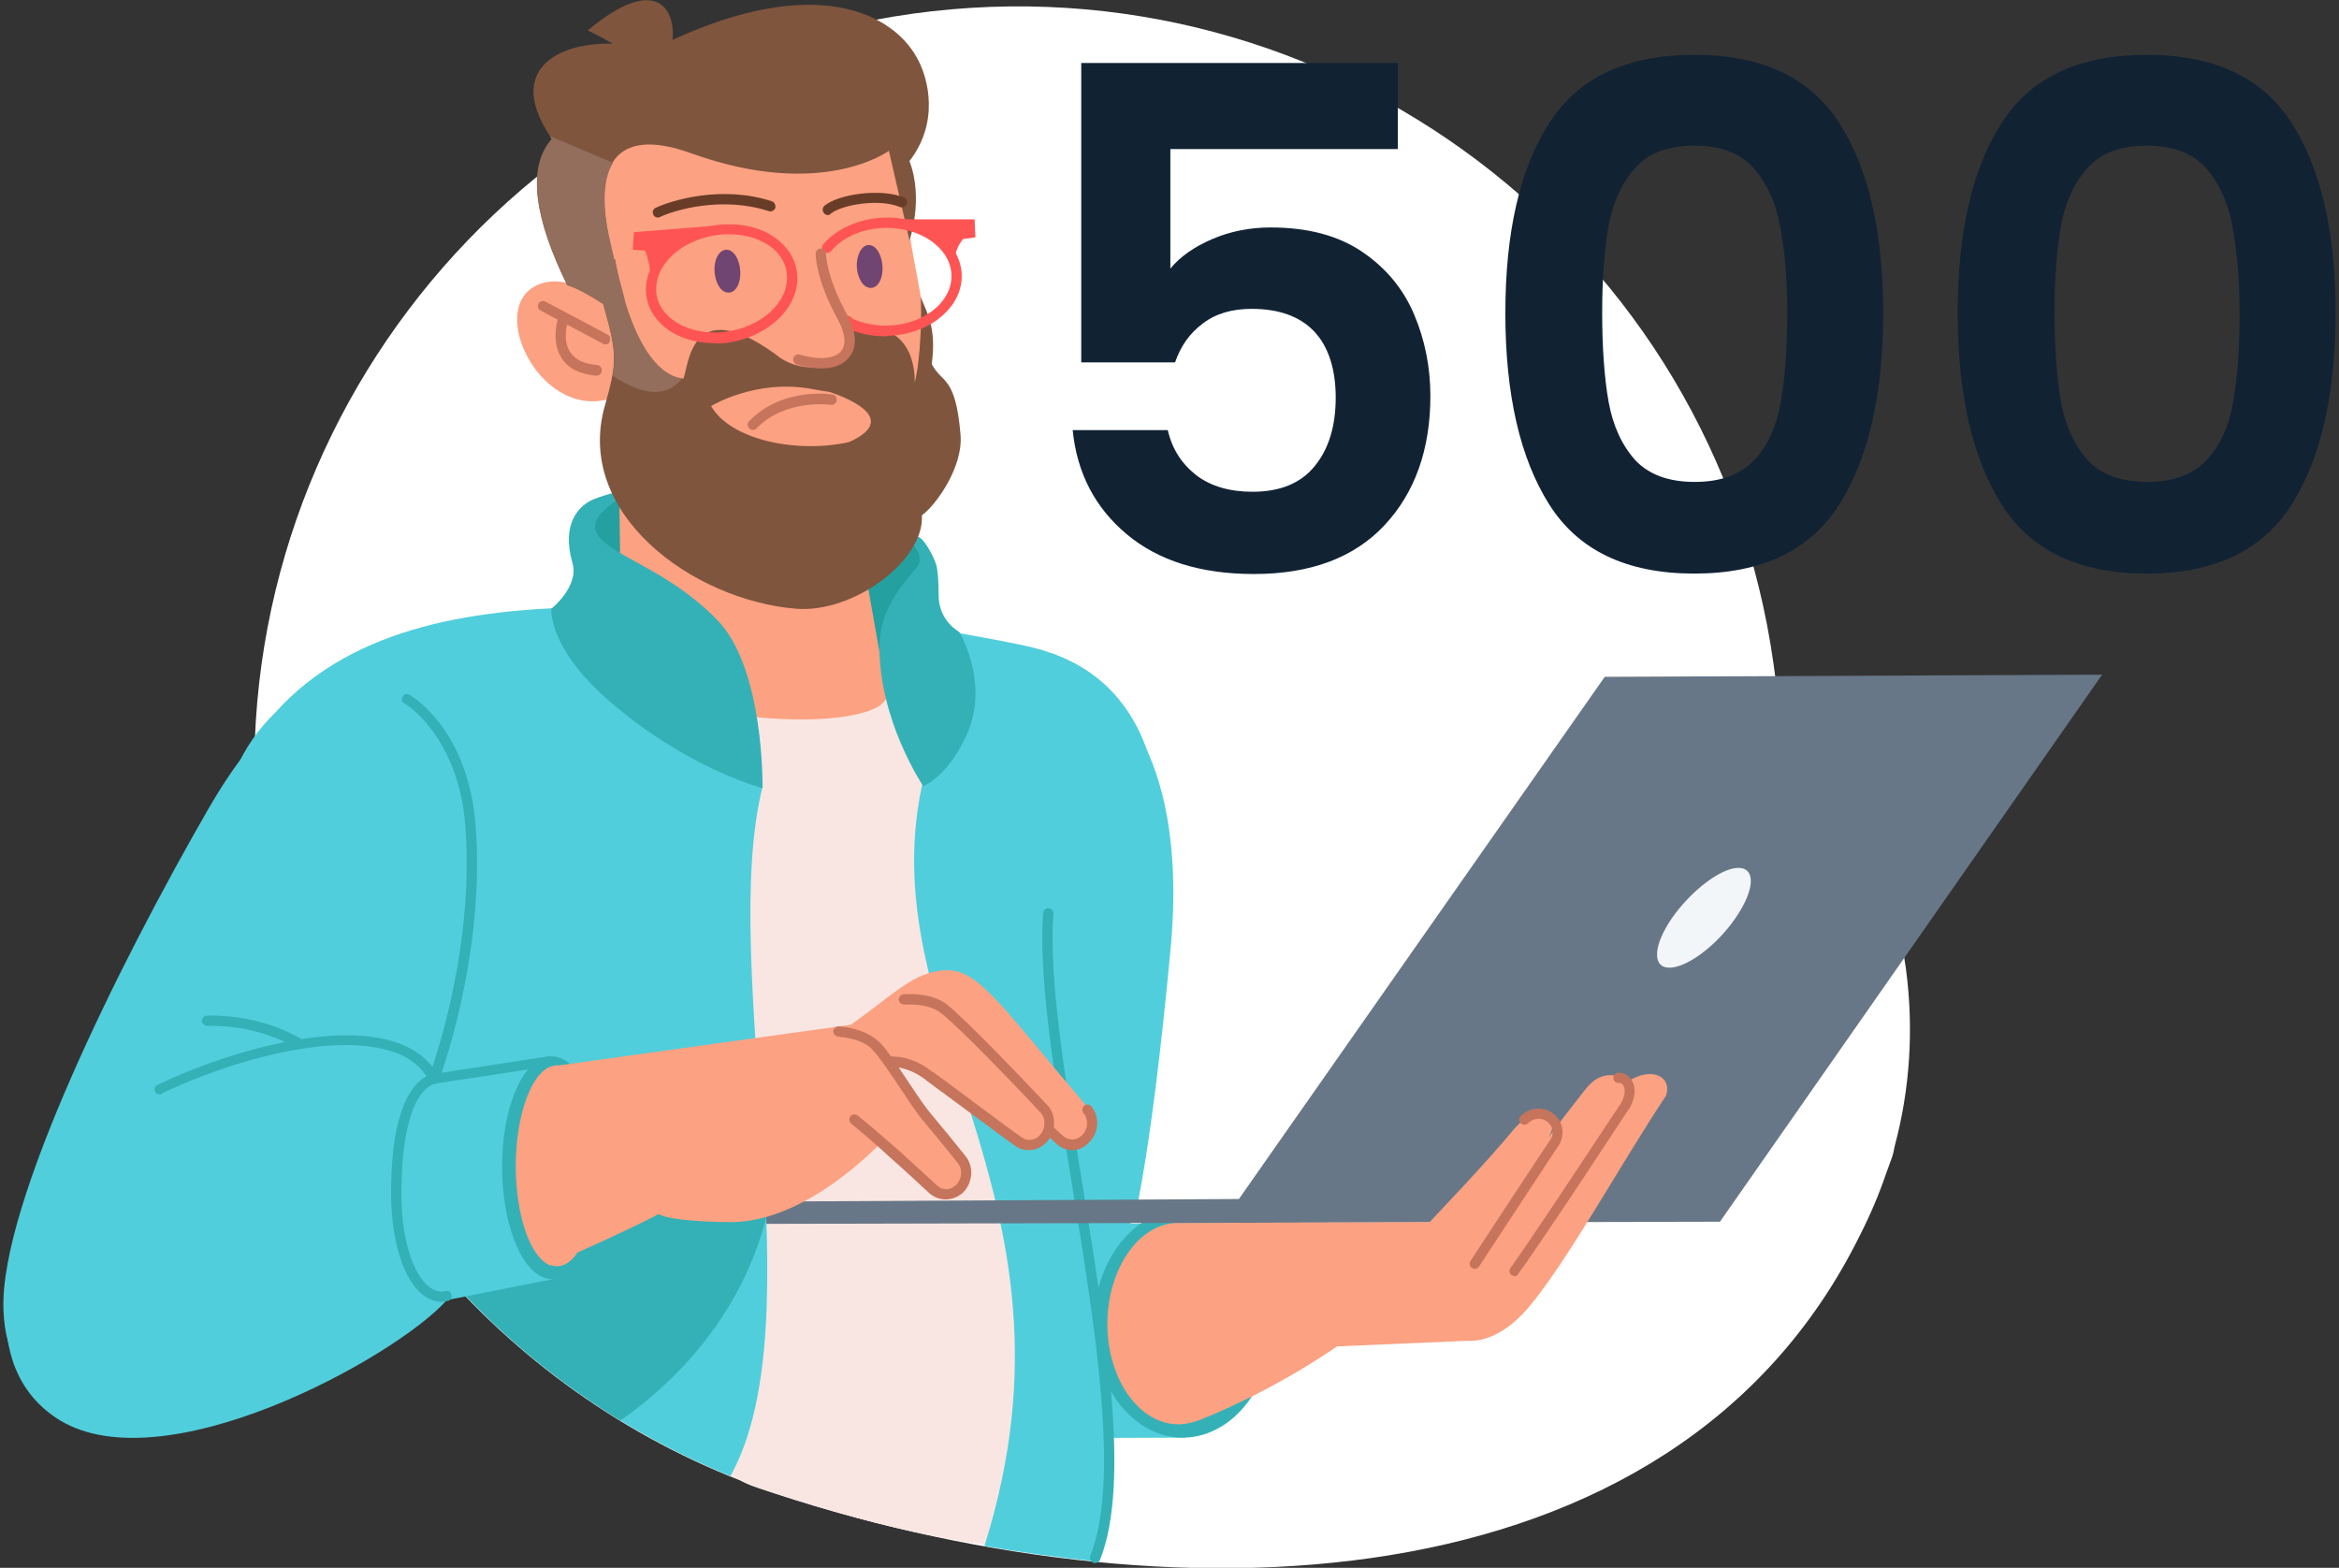<?xml version="1.0" encoding="utf-8"?>
<!-- Generator: Adobe Illustrator 27.9.1, SVG Export Plug-In . SVG Version: 6.00 Build 0)  -->
<svg version="1.1" id="Layer_1" xmlns="http://www.w3.org/2000/svg" xmlns:xlink="http://www.w3.org/1999/xlink" x="0px" y="0px"
	 viewBox="0 0 546 366" style="enable-background:new 0 0 546 366;" xml:space="preserve">
<rect x="0" y="0" width="546" height="366" fill="#333333" stroke="none"/>
<style type="text/css">
	.st0{fill-rule:evenodd;clip-rule:evenodd;fill:#FFFFFF;}
	.st1{fill-rule:evenodd;clip-rule:evenodd;fill:#51CEDC;}
	.st2{fill-rule:evenodd;clip-rule:evenodd;fill:#34B1B7;}
	.st3{fill-rule:evenodd;clip-rule:evenodd;fill:#F9E6E2;}
	.st4{fill:#34B1B7;}
	.st5{fill-rule:evenodd;clip-rule:evenodd;fill:#25A0A0;}
	.st6{fill-rule:evenodd;clip-rule:evenodd;fill:#FCA181;}
	.st7{fill:#C6745C;}
	.st8{fill-rule:evenodd;clip-rule:evenodd;fill:#7F553E;}
	.st9{fill-rule:evenodd;clip-rule:evenodd;fill:#FF5454;}
	.st10{fill:#FF5454;}
	.st11{fill-rule:evenodd;clip-rule:evenodd;fill:#936E5C;}
	.st12{fill:#683C27;}
	.st13{fill-rule:evenodd;clip-rule:evenodd;fill:#714572;}
	.st14{fill-rule:evenodd;clip-rule:evenodd;fill:#677787;}
	.st15{fill-rule:evenodd;clip-rule:evenodd;fill:#F2F6F9;}
	.st16{fill:#FCA181;}
	.st17{fill:#112233;}
</style>
<path class="st0" d="M442.3,267.5c-0.2,1-0.4,2.1-0.8,3.1c-0.4,1.1-0.8,2.2-1.2,3.3c-1.7,5-3.8,9.9-6.2,14.6
	c-43.6,88.1-162.5,91-257.3,58.8c-1.5-0.5-2.9-1.1-4-1.7c-58-22.7-102.5-75.2-111.7-141.3C47.5,106.8,115.5,16.8,213,3.2
	C310.4-10.3,400.4,57.6,414,155c0.6,4,1,8,1.3,11.9c15.5,15.4,26.3,35.9,29.6,59.2C446.8,240.4,445.8,254.4,442.3,267.5z"/>
<path class="st1" d="M273.2,222.1c-4.3,45.8-8.1,61-8.1,61s-1.3,2.8-3.5,7.2c3.8,5.1,6,11.4,6.1,18.3c0.1,17.1-13.8,31.1-30.9,31.1
	c-16.9,0.1-30.6-13.3-31.1-30c-1.6-19.8,7.2-52.8-0.3-113c-1.6-3.9-2.5-8.1-2.5-12.5c-0.1-18.1,14.6-32.9,32.7-33
	c14.2-0.1,26.3,8.9,30.9,21.4C271,181.1,275.7,196.4,273.2,222.1z"/>
<path class="st1" d="M276.6,335.6l-25.2,0.1c-4.4,2.5-9.6,3.9-15,4c-17.1,0.1-31.1-13.8-31.1-30.9c-0.1-17.1,13.8-31.1,30.9-31.1
	c8.1,0,15.5,2.9,21,8l19.3-0.1L276.6,335.6z"/>
<path class="st2" d="M275.9,282.4c11.6-0.3,21.1,11.4,21.2,26c0.2,14.7-9,26.9-20.6,27.2c-11.5,0.3-21-11.4-21.2-26
	C255.2,294.8,264.4,282.6,275.9,282.4z"/>
<path class="st3" d="M252.1,290.7c4.7,46.3-16.4,67.8-17.8,70.4c-20.1-2.1-42-8.6-57.5-13.9c-1.5-0.5-2.9-1.1-4-1.7
	c-11-4.3-21.6-9.7-31.5-16.1c-8.3-15.2-19.5-29.3-25.3-44.5c4.2-53.1,31.7-143.1,31.8-143.1l73.5,13.9
	C222.3,167.1,249.8,230.5,252.1,290.7z"/>
<path class="st1" d="M243.4,151.8c0.4,0.1,0.8,0.2,1.2,0.4c0.2,0.1,0.5,0.2,0.7,0.2c0.3,0.1,0.6,0.2,0.9,0.3
	c0.1,0.1,0.2,0.1,0.4,0.2c13.4,5.2,22.9,18.2,22.9,33.4c0.1,15.9-10.2,29.4-24.5,34.3c1.9,13.9,13.6,115.1,13.6,115.1
	c1,8,0,20.3-2.9,28.8c-8.6-0.9-17.3-2.1-25.9-3.6c26.3-83.6-30.1-123.8-13.2-183c1.5-5.3,1.8-9.8,1.3-13.8
	c-13.8-21,0.8-17.7,3.3-16.8c9.2,1.7,15.8,2.8,20.8,4.1c0.1,0,0.2,0.1,0.3,0.1C242.9,151.6,243.2,151.7,243.4,151.8z"/>
<path class="st4" d="M255.6,364.9c-0.2,0-0.3,0-0.4-0.1c-0.6-0.2-0.9-0.9-0.7-1.6c7-17.5,1.2-53.1-4.4-87.5
	c-4-24.5-7.7-47.6-6.6-62.6c0.1-0.6,0.6-1.2,1.3-1.1c0.6,0.1,1.2,0.6,1.1,1.3c-1.1,14.8,2.6,37.8,6.6,62.1
	c5.6,34.7,11.5,70.6,4.3,88.7C256.5,364.7,256.1,364.9,255.6,364.9z"/>
<path class="st1" d="M170.5,344.6C120.1,324,80.3,280.9,65.6,226c-8.4-7.4-13.8-18.2-13.9-30.2c0-11.5,4.8-21.9,12.4-29.3
	c18.5-20.7,47.9-24.7,76.7-24.8c0.9,2,38,38.9,37.2,42C167.6,225.3,190.7,308.3,170.5,344.6z"/>
<path class="st2" d="M144.8,331.6c-13.2-8.1-25.4-17.9-36.1-29.1l33-34.2l37.2,14c0,0.5,0,1,0.1,1.4
	C172.2,311.1,152.1,326.6,144.8,331.6z"/>
<path class="st5" d="M177.4,115.3c20.5,3,38.4,9.7,39.2,16.3c0.8,6.6-4.1,35.2-28.6,28.9c-19.1-4.9-51.1-27.4-51.9-34
	C135.4,119.9,141.7,110.1,177.4,115.3z"/>
<path class="st6" d="M144.9,156.1c0.2,4.6,14.3,9.6,31.5,11.3c17.1,1.7,30.8-0.7,30.6-5.3c0-0.5-0.2-1-0.6-1.5l0.4,0l-12.6-70.9
	L144.2,89l0.9,66C145,155.4,144.9,155.7,144.9,156.1z"/>
<path class="st2" d="M178,184c0,0-18-4.7-36.3-20.8c-13.9-12.3-13-21.1-13-21.1s6.6-5.2,4.9-10.8c-2.6-9,1.5-13.4,5.1-14.8
	c6.5-2.5,9.8-2,9.8-2s-12.6,5.1-8.9,10.5c3.4,4.9,16.5,8.1,27.7,19.6C178.5,155.9,178,184,178,184z"/>
<path class="st2" d="M212,126c0,0,4.4,3.6,2,6.5c-3.2,3.8-8.7,9.6-8.7,18.6c0,17.3,10.2,32.4,10.2,32.4s5.5-1.9,10.1-11.8
	c5.6-12.2-1.7-24.2-1.7-24.2s-4.8-2.5-4.8-8.6c0-3.6-0.2-5.9-0.6-7.2c-0.6-1.8-2.2-4.8-3.4-5.9C213.7,124.4,212,126,212,126z"/>
<path class="st6" d="M201.5,121.8c-3,2.9-6.7,4.8-10.7,5.7c-4,0.9-8.2,0.8-12.3-0.5c-11.3-3.6-27.2-12.4-35.9-34
	c-15.8,5-28.1-19.1-18.5-25.7c5.9-4,14.1,0.2,18.5,4.8c0.2,0.2,0.6,0.7,0.8,1c-0.4-13.1-15.5-26.8-8.2-34.3
	c38.7-39.2,67-9.5,73.1-3.9c2.4,8.5,3.4,17.4,6,30.8C219.7,93.3,211,112.6,201.5,121.8z M142.7,72.1L142.7,72.1
	C142.6,72,142.6,72,142.7,72.1z"/>
<path class="st7" d="M194.3,92.1c0.7,0.1,1.1,0.7,1,1.4c-0.1,0.7-0.7,1.1-1.4,1c-0.1,0-10.5-1.5-17.3,5.5c-0.5,0.5-1.2,0.5-1.7,0
	c-0.5-0.5-0.5-1.2,0-1.7c5.3-5.5,12.4-6.4,16.4-6.4C193,91.9,194.1,92.1,194.3,92.1z"/>
<path class="st8" d="M215.2,120.3c0.6,10.6-16,22.9-29.4,21.8c-24.1-2-51.8-22.2-44.6-47.4c2.9-10.2,2.9-12.1-0.4-23.8
	c-2.8-1.8-5.6-3.5-8.4-4.4c-7.4-15.1-9.6-27.3-3.6-34.1c-11.6-17,2.9-22.6,14.2-22.2c-3.2-1.9-5.8-3.1-5.8-3.1
	C152.9-6,157.7,1.8,157,9.3c33.8-15.5,51.4-6,57,4.1c2.9,5.1,5.2,15.3-1.7,24.2c3.4,8.9,0,18.5,0,18.5l-4.8-20.9
	c0,0-15.5,11.6-46.1,0.6c-18.5-6.7-23,3.6-19,20.9c0.3,1.3,0.6,2.6,0.9,3.9c0.1-0.1,0.2-0.1,0.2-0.1s0.2,1.4,0.7,3.5
	c0.6,2.5,1.3,4.8,1.7,6.7c2.4,7.7,6.7,17,13.6,17.7c1.3-2.5,1.3-20.2,21.4-5.8c6.5,5.6,18.1,3.8,18.4-5.9
	c15.3-2.3,14.2,12.7,14.2,12.7c1.5-5.7,1.7-17,1.4-20.1c1.7,4.1,3.7,7.5,2.6,15.7c2.4,4.6,5.5,2.6,6.7,16.2
	C225,108.9,218.5,117.9,215.2,120.3z M193.7,91.5c-1.3-0.2-2.7-0.4-4.2-0.7c-13.2-2.4-23.5,4-23.5,4c4.6,8,20.2,11.1,32.2,8.4
	C209.5,98.1,199.3,93.4,193.7,91.5z"/>
<path class="st9" d="M227.5,51.2l0.2,4.2l-2.9,0.4c-1.3,1.7-1.9,3.2-1.9,5.2c-3.9-8.5-17.1-9.8-17.1-9.8L227.5,51.2z"/>
<path class="st10" d="M206.5,78.5c-3.2,0-6.3-0.7-9-2c-0.2-0.1-0.3-0.2-0.4-0.4c-0.1-0.2-0.2-0.3-0.2-0.4l-0.1-0.1
	c-0.3-0.6-0.2-1.3,0.4-1.7c0.6-0.3,1.3-0.2,1.7,0.4c0,0,0,0.1,0.1,0.1c2.5,1.1,5.3,1.7,8.2,1.6c4.8-0.1,9.2-1.9,12.1-4.9
	c1.9-2.1,2.9-4.4,2.8-6.9c-0.2-6.3-7.2-11.2-15.6-11c-5,0.1-9.7,2.1-12.5,5.4c-0.4,0.5-1.2,0.6-1.7,0.1c-0.5-0.4-0.6-1.2-0.1-1.7
	c3.2-3.7,8.5-6,14.2-6.2c9.7-0.3,17.8,5.7,18.1,13.3c0.1,3.1-1.1,6.1-3.5,8.6c-3.3,3.5-8.3,5.5-13.7,5.7
	C207,78.5,206.7,78.5,206.5,78.5z"/>
<path class="st9" d="M148,54.2l-0.3,4.1l2.9,0.2c0.6,1.5,1.3,4.5,1.3,6.4c2.7-9.1,17.4-12.4,17.4-12.4L148,54.2z"/>
<path class="st10" d="M166.7,80.1c-5.1,0-9.6-1.7-12.6-4.7c-2.3-2.3-3.5-5.3-3.3-8.4c0.4-7.6,8.6-14.1,18.3-14.6
	c5.5-0.3,10.5,1.4,13.7,4.7c2.3,2.3,3.5,5.3,3.3,8.5c-0.4,7.6-8.6,14.1-18.3,14.6C167.4,80.1,167,80.1,166.7,80.1z M170.2,54.7
	c-0.3,0-0.7,0-1,0c-8.5,0.4-15.7,5.9-16,12.3c-0.2,2.5,0.8,4.8,2.6,6.6c2.7,2.7,7.1,4.2,11.9,4c8.5-0.4,15.7-5.9,16-12.3
	c0.2-2.5-0.8-4.8-2.6-6.7C178.5,56.1,174.6,54.7,170.2,54.7z"/>
<path class="st7" d="M191.6,86c-1.7,0-3.6-0.3-5.6-0.9c-0.6-0.2-1-0.8-0.8-1.5c0.2-0.6,0.8-1,1.5-0.8c4.6,1.3,8.2,1,9.7-0.9
	c1.2-1.5,0.9-4.1-0.8-7.3c-5.2-9.4-5.2-15.1-5.2-15.4c0-0.6,0.6-1.2,1.2-1.2c0.6,0,1.2,0.6,1.2,1.2c0,0.1,0.1,5.5,4.9,14.2
	c3,5.5,1.7,8.6,0.6,9.9C196.9,85.2,194.6,86,191.6,86z"/>
<path class="st11" d="M143.1,38c-2.5,4-2.5,10.6-0.6,18.7c0.3,1.3,0.6,2.6,0.9,3.9c0.1-0.1,0.2-0.1,0.2-0.1s0.2,1.4,0.7,3.5
	c0.6,2.5,1.3,4.8,1.7,6.7c2.3,7.5,6.5,16.6,13.2,17.7c-2,2.4-6.2,5.9-16.2-0.7c0.9-5,0.2-8.4-2.2-16.7c-2.8-1.8-5.6-3.5-8.4-4.4
	c-7.4-15.1-9.6-27.3-3.6-34.1c-0.2-0.2-0.3-0.5-0.4-0.7L143.1,38z"/>
<path class="st12" d="M153.6,50.8c-0.4,0-0.9-0.2-1.1-0.7c-0.3-0.6-0.1-1.3,0.6-1.6c3.3-1.6,15.3-5.4,27.1-1.5
	c0.6,0.2,0.9,0.9,0.8,1.5c-0.2,0.6-0.9,1-1.5,0.8c-11-3.6-22.2-0.2-25.3,1.3C153.9,50.7,153.7,50.8,153.6,50.8z"/>
<path class="st12" d="M193.2,50.2c-0.3,0-0.7-0.2-0.9-0.5c-0.4-0.5-0.3-1.3,0.2-1.7c3.3-2.7,13.1-4.1,18.5-1.9
	c0.6,0.2,0.9,1,0.6,1.6c-0.2,0.6-1,0.9-1.6,0.6c-4.8-2-13.6-0.5-16.1,1.6C193.8,50.1,193.5,50.2,193.2,50.2z"/>
<path class="st7" d="M139.2,87.7h-0.1c-3.8-0.4-6.5-1.7-8-4.1c-2.5-3.9-0.9-8.9-0.9-9.1c0.2-0.6,0.9-1,1.5-0.8
	c0.6,0.2,1,0.9,0.8,1.5c0,0.1-1.3,4.1,0.6,7c1.1,1.7,3.2,2.8,6.3,3c0.6,0.1,1.1,0.6,1.1,1.3C140.4,87.3,139.9,87.7,139.2,87.7z"/>
<path class="st7" d="M141.3,80.4c-0.2,0-0.4,0-0.6-0.2l-14.5-7.7c-0.6-0.3-0.8-1-0.5-1.6c0.3-0.6,1-0.8,1.6-0.5l14.5,7.7
	c0.6,0.3,0.8,1,0.5,1.6C142.2,80.2,141.8,80.4,141.3,80.4z"/>
<path class="st13" d="M169.5,58.3c1.7-0.1,3.1,2.1,3.3,4.9s-1,5.1-2.7,5.1c-1.7,0.1-3.1-2.1-3.3-4.9
	C166.6,60.7,167.8,58.4,169.5,58.3z"/>
<path class="st13" d="M202.7,57.2c1.7-0.1,3.1,2.1,3.3,4.9c0.2,2.8-1,5.1-2.7,5.1c-1.7,0.1-3.1-2.1-3.3-4.9
	C199.9,59.6,201.1,57.3,202.7,57.2z"/>
<path class="st14" d="M178.8,280.5l0.1,5.2l222.6-0.5l89.2-127.7L374.6,158l-85.4,121.9L178.8,280.5z"/>
<path class="st15" d="M405.8,202.6c4.1,0,3.8,5.2-0.6,11.6c-4.4,6.5-11.4,11.7-15.5,11.7c-4.1,0-3.8-5.2,0.6-11.6
	C394.8,207.9,401.7,202.6,405.8,202.6z"/>
<path class="st6" d="M388.9,255.8c-10.4,15.6-23.1,38.8-32,49.3c-3.7,4.4-8.8,8.2-14.4,7.9l-30.4,1.3c0,0-14,10-32.3,17.3h-0.1
	c-1.3,0.5-2.7,0.8-4.2,0.9c-9.2,0.3-16.8-10-17-22.9c-0.2-13,7.2-24.1,16.4-24.1h1.2l57.6-0.2c0,0,14-14.7,19.2-21.1
	c6.6-8.1,11.7-3.3,8.5,1.4c2.6-3.5,4.9-6.5,8.6-11.2c2.8-3.6,6-4.4,10.4-2.2C386,248.9,390.4,251.6,388.9,255.8z"/>
<path class="st7" d="M344.2,296.2c-0.2,0-0.5-0.1-0.6-0.2c-0.6-0.4-0.7-1.1-0.3-1.7c1.9-2.9,5-7.6,8-12.2c6.2-9.4,10-15.2,10.4-15.7
	c0.6-0.7,0.8-1.6,0.7-2.5c-0.1-0.9-0.6-1.6-1.3-2.1c-1.3-1-3.2-0.8-4.4,0.4l0,0c-0.5,0.5-1.2,0.5-1.7,0c-0.5-0.5-0.5-1.2,0-1.7l0,0
	c2.1-2,5.3-2.3,7.5-0.6c1.2,0.9,2,2.2,2.2,3.7c0.2,1.5-0.2,3-1.2,4.3c-0.4,0.6-5.6,8.5-10.2,15.5c-3,4.6-6.1,9.3-8,12.2
	C344.9,296.1,344.6,296.2,344.2,296.2z"/>
<path class="st7" d="M353.6,297.9c-0.2,0-0.5-0.1-0.7-0.2c-0.6-0.4-0.7-1.1-0.3-1.7c4.8-6.7,14.9-22,20.9-31.1
	c2.9-4.4,4.4-6.6,4.8-7.2c1-1.7,1.2-3.2,0.7-4.2c-0.2-0.5-0.6-0.7-1.2-0.7c-0.7,0-1.2-0.6-1.2-1.2c0-0.7,0.6-1.2,1.2-1.2
	c1.3,0,2.5,0.7,3.2,2c1,1.7,0.7,4.2-0.8,6.6c0,0-0.1,0.1-0.1,0.1c-0.2,0.3-2.3,3.5-4.7,7.1c-6,9.2-16.2,24.5-21,31.2
	C354.3,297.7,353.9,297.9,353.6,297.9z"/>
<path class="st1" d="M130.1,298.4L130.1,298.4l-25.8,5.1c-11.9,13.4-67.3,44-91.5,27.3c-21.3-14.6-9.9-50.7,11.2-68.2
	c28.2-23.4,73.1-24.1,76.4-10.6c13.6-1.8,25.2-4.7,26.9-5.1c0,0,0.1,0,0.1,0c0.1,0,0.1,0,0.1,0c0.3-0.1,0.6-0.1,1-0.2
	c6.4-0.3,11.7,11.1,11.9,25.5C140.5,285.6,136,296.9,130.1,298.4z"/>
<path class="st2" d="M128.6,246.6c6.4-0.3,11.7,11.1,11.9,25.5c0.1,14.3-5,26.2-11.4,26.5c-6.4,0.3-11.7-11.1-11.9-25.5
	C117,258.7,122.1,246.8,128.6,246.6z"/>
<path class="st1" d="M48.6,188.9C27.8,225,0,281,0.8,305.6c1.4,47,79.7,6.9,92.2-27.4c12.5-34.3,24-76.1,12.8-100.6
	C96.3,156.5,73.6,145.5,48.6,188.9z"/>
<path class="st6" d="M210.3,237.6l-5.1,13.1l2.4,14.1c-0.6,0.5-18.4,20.7-37.3,20.5c-15-0.2-16.5-1.9-16.5-1.9s-4.5,2.5-19,9
	c-1.3,2-2.9,3.1-4.6,3.2c-0.6,0-1.2-0.1-1.8-0.3c-0.1,0.1-0.2,0.1-0.4,0.2c0.1-0.1,0.2-0.1,0.2-0.2c-4.4-2-7.7-11.3-7.8-22.6
	c-0.1-13,4.1-23.7,9.4-24c0.2,0,0.5,0,0.7,0C171.6,243,210.3,237.6,210.3,237.6z"/>
<path class="st16" d="M197.6,239.9c10.1-6.8,15.5-13.4,23.6-13.4c7.5,0,13.2,9.2,32.7,32c3.8,5.1-2.2,11.5-8.7,6
	c-1.9,2.8-6.1,3.8-7.9,2.2l0,0c-3-2.9-19.7-14.3-22.8-17.1c-2.7-2.4-5.1-3.9-9-2.1c-3,1.4,2.1,4.9-0.9,7l-0.1,0
	c-3.9,2.6-8.8,1.4-11.1-2.8c-2.3-4.1-5.7-4-1.8-6.6C192,244.9,196,247.8,197.6,239.9z"/>
<path class="st16" d="M176.3,251.4c9.3-5.9,16.2-10.8,19.3-10.6c5.2,0.5,7.8,2.3,9,3.7c2.9,3.3,8.9,13.3,11.7,16.6
	c2.7,3.3,5.4,6.7,8.1,10c1.6,2.1,1.3,5.2-0.6,7c-1.7,1.7-4.3,1.7-5.9,0.1l0,0c-3-2.9-6.1-5.7-9.2-8.5c-3.1-2.8-6.2-5.5-9.3-8.1
	c-0.8-0.6-1.5-1.3-2.3-1.8l-1.1-0.8l-0.5-0.3l-0.2-0.2l-0.1-0.1c0,0-0.1,0,0,0l0.2,0.2c1.3,0.8,1.7,0.7,1.8,0.8
	c0.1,0.1,0,0.1-0.3,0.2c-0.5,0.2-1.2,0.4-1.9,0.8c-3,1.4-6.7,3.5-9.7,5.6l-0.1,0c-3.9,2.6-8.8,1.4-11.1-2.8c-2.3-4.1-1-9.6,2.9-12.2
	C177.2,250.7,175.9,251.6,176.3,251.4z"/>
<path class="st7" d="M240.1,268.5c-1,0-2.1-0.3-3-0.9c0,0-0.1-0.1-0.1-0.1c-1.6-1.1-5.5-4-9.7-7.1c-4.2-3.1-8.5-6.3-11.1-8.2
	c-0.1,0-0.1-0.1-0.2-0.2c-2.7-2-5.5-3-8.4-3h0c-0.6,0-1.2-0.5-1.2-1.2c0-0.6,0.5-1.2,1.2-1.2c3.5-0.1,6.8,1.1,9.9,3.5
	c0.1,0.1,0.1,0.1,0.2,0.1c2.6,1.8,6.9,5.1,11.1,8.2c4.2,3.1,8.2,6.1,9.7,7.1c0,0,0.1,0,0.1,0.1c1.4,0.9,3.2,0.6,4.3-0.8
	c1.3-1.6,1.2-4-0.2-5.3c-0.2-0.2-0.6-0.6-1.8-1.9c-4.4-4.7-16.2-17-21.2-21.1c-1.3-1-3.8-2.2-8.6-2c-0.7,0-1.2-0.5-1.3-1.1
	c0-0.7,0.5-1.2,1.1-1.3c5.6-0.3,8.7,1.2,10.3,2.5c5,4.2,16.9,16.6,21.3,21.3c0.9,0.9,1.6,1.7,1.7,1.8c2.3,2.1,2.5,6,0.4,8.6
	C243.5,267.7,241.8,268.5,240.1,268.5z"/>
<path class="st7" d="M220.7,280c-1.3,0-2.6-0.5-3.7-1.4l0,0l0,0c-2.7-2.5-5.7-5.3-9.1-8.3c-3.5-3.2-6.5-5.8-9.2-8
	c-0.5-0.4-0.6-1.2-0.2-1.7c0.4-0.5,1.2-0.6,1.7-0.2c2.8,2.2,5.8,4.9,9.4,8c3.4,3.1,6.4,5.8,9.2,8.4l0,0c1.2,1.1,3,1.1,4.3-0.1
	c1.5-1.4,1.7-3.8,0.4-5.3c-2.8-3.5-5.4-6.7-8.1-9.9c-1.3-1.5-3.2-4.4-5.2-7.4c-2.4-3.6-4.8-7.2-6.4-8.9c-1.1-1.3-3.4-2.8-8.2-3.2
	c-0.6-0.1-1.1-0.6-1.1-1.3c0.1-0.6,0.6-1.1,1.3-1.1c5.6,0.5,8.4,2.5,9.8,4c1.7,1.8,4.2,5.6,6.6,9.2c2,3,3.9,5.8,5.1,7.2
	c2.7,3.2,5.3,6.4,8.1,9.9c2,2.5,1.7,6.3-0.7,8.6C223.5,279.5,222.1,280,220.7,280z"/>
<path class="st7" d="M250.3,268.5c-1.3,0-2.7-0.5-3.7-1.5l0,0c-0.9-0.8-1.4-1.3-2.2-2l-0.2-0.2c-0.5-0.5-0.5-1.2-0.1-1.7
	c0.5-0.5,1.2-0.5,1.7-0.1l0.2,0.2c0.8,0.8,1.3,1.2,2.2,2l0,0l0,0c1.2,1.1,3,1.1,4.3-0.1c1.5-1.4,1.7-3.8,0.4-5.3
	c-0.4-0.5-0.3-1.3,0.2-1.7c0.5-0.4,1.3-0.3,1.7,0.2c2,2.5,1.7,6.3-0.7,8.5C253,268,251.6,268.5,250.3,268.5z"/>
<path class="st4" d="M101.2,253.1c-0.2,0-0.3,0-0.4-0.1c-0.6-0.2-0.9-0.9-0.7-1.5c0.1-0.3,10.9-28.9,8.5-59
	c-1.7-20.8-14.1-28.3-14.2-28.3c-0.6-0.3-0.8-1.1-0.4-1.6c0.3-0.6,1-0.8,1.6-0.4c0.6,0.3,13.6,8.1,15.4,30.2
	c2.5,30.6-8.5,59.7-8.6,60C102.1,252.8,101.7,253.1,101.2,253.1z"/>
<path class="st4" d="M69.7,244.8c-0.2,0-0.4-0.1-0.6-0.2c-10-5.8-20.6-5.1-20.7-5.1c-0.6,0-1.2-0.5-1.3-1.1c0-0.6,0.5-1.2,1.1-1.3
	c0.5,0,11.5-0.7,22.1,5.4c0.6,0.3,0.8,1.1,0.4,1.6C70.5,244.6,70.1,244.8,69.7,244.8z"/>
<path class="st4" d="M37.3,255.5c-0.4,0-0.9-0.2-1.1-0.6c-0.3-0.6-0.1-1.3,0.5-1.6c0.2-0.1,16.1-8.1,34.2-10.8
	c23-3.5,29.5,5.1,31,8.1l26.1-4c0.6-0.1,1.3,0.3,1.3,1c0.1,0.7-0.3,1.3-1,1.3l-27,4.1c-0.6,0.1-1.1-0.3-1.3-0.8c0-0.1-1-2.8-4.8-5.1
	c-3.7-2.2-10.9-4.3-23.9-2.4c-17.7,2.6-33.3,10.5-33.4,10.5C37.7,255.5,37.5,255.5,37.3,255.5z"/>
<path class="st4" d="M103.1,303.9c-1.5,0-3-0.6-4.4-1.6c-4.5-3.6-7.3-12.4-7.4-23c-0.2-16.8,3.5-27.2,10-28.7
	c0.6-0.2,1.3,0.2,1.4,0.9c0.2,0.6-0.2,1.3-0.9,1.4c-5.2,1.2-8.2,11.3-8.1,26.4c0.1,9.8,2.6,18.1,6.5,21.1c1.2,1,2.5,1.3,3.8,1
	c0.6-0.2,1.3,0.2,1.4,0.9c0.2,0.6-0.2,1.3-0.9,1.4C104,303.8,103.6,303.9,103.1,303.9z"/>
<path class="st17" d="M326.2,34.8h-53v27.9c2.3-2.8,5.6-5.1,9.8-6.9c4.2-1.8,8.8-2.7,13.6-2.7c8.7,0,15.8,1.9,21.4,5.7
	c5.6,3.8,9.6,8.7,12.1,14.6c2.5,5.9,3.8,12.3,3.8,19c0,12.5-3.6,22.6-10.7,30.2c-7.1,7.6-17.3,11.4-30.5,11.4
	c-12.4,0-22.3-3.1-29.7-9.3c-7.4-6.2-11.6-14.3-12.6-24.3h22.2c1,4.4,3.2,7.8,6.6,10.5c3.4,2.6,7.8,3.9,13.2,3.9
	c6.4,0,11.3-2,14.5-6c3.3-4,4.9-9.4,4.9-16c0-6.6-1.7-11.9-5-15.4c-3.3-3.5-8.2-5.3-14.6-5.3c-4.6,0-8.4,1.1-11.4,3.4
	c-3.1,2.3-5.2,5.3-6.5,9.1h-21.9V14.7h73.9V34.8z"/>
<path class="st17" d="M361.6,28.8c6.8-10.7,18.1-16,33.9-16s27.1,5.3,33.9,16c6.8,10.7,10.2,25.4,10.2,44.3
	c0,18.8-3.4,33.8-10.2,44.6c-6.8,10.8-18.1,16.2-33.9,16.2c-15.8,0-27.1-5.4-33.9-16.2c-6.8-10.8-10.2-25.7-10.2-44.6
	S354.8,39.4,361.6,28.8z M415.5,52.7c-1-5.5-3.1-10-6.2-13.5c-3.1-3.5-7.7-5.2-13.8-5.2s-10.7,1.7-13.8,5.2c-3.1,3.5-5.2,8-6.2,13.5
	c-1,5.5-1.5,12.3-1.5,20.3c0,8.1,0.5,15.2,1.5,20.8c1,5.6,3.1,10.1,6.2,13.6c3.2,3.4,7.8,5.1,13.9,5.1s10.7-1.7,13.9-5.1
	c3.2-3.4,5.2-7.9,6.2-13.6c1-5.6,1.5-12.5,1.5-20.8S416.6,58.2,415.5,52.7z"/>
<path class="st17" d="M467.2,28.8c6.8-10.7,18.1-16,33.9-16c15.8,0,27.1,5.3,33.9,16c6.8,10.7,10.2,25.4,10.2,44.3
	c0,18.8-3.4,33.8-10.2,44.6c-6.8,10.8-18.1,16.2-33.9,16.2c-15.8,0-27.1-5.4-33.9-16.2C460.4,106.9,457,92,457,73
	S460.4,39.4,467.2,28.8z M521.1,52.7c-1-5.5-3.1-10-6.2-13.5c-3.1-3.5-7.7-5.2-13.8-5.2c-6.1,0-10.7,1.7-13.8,5.2
	c-3.1,3.5-5.2,8-6.2,13.5c-1,5.5-1.5,12.3-1.5,20.3c0,8.1,0.5,15.2,1.5,20.8c1,5.6,3.1,10.1,6.2,13.6c3.2,3.4,7.8,5.1,13.9,5.1
	s10.7-1.7,13.9-5.1c3.2-3.4,5.2-7.9,6.2-13.6c1-5.6,1.5-12.5,1.5-20.8S522.1,58.2,521.1,52.7z"/>
</svg>
